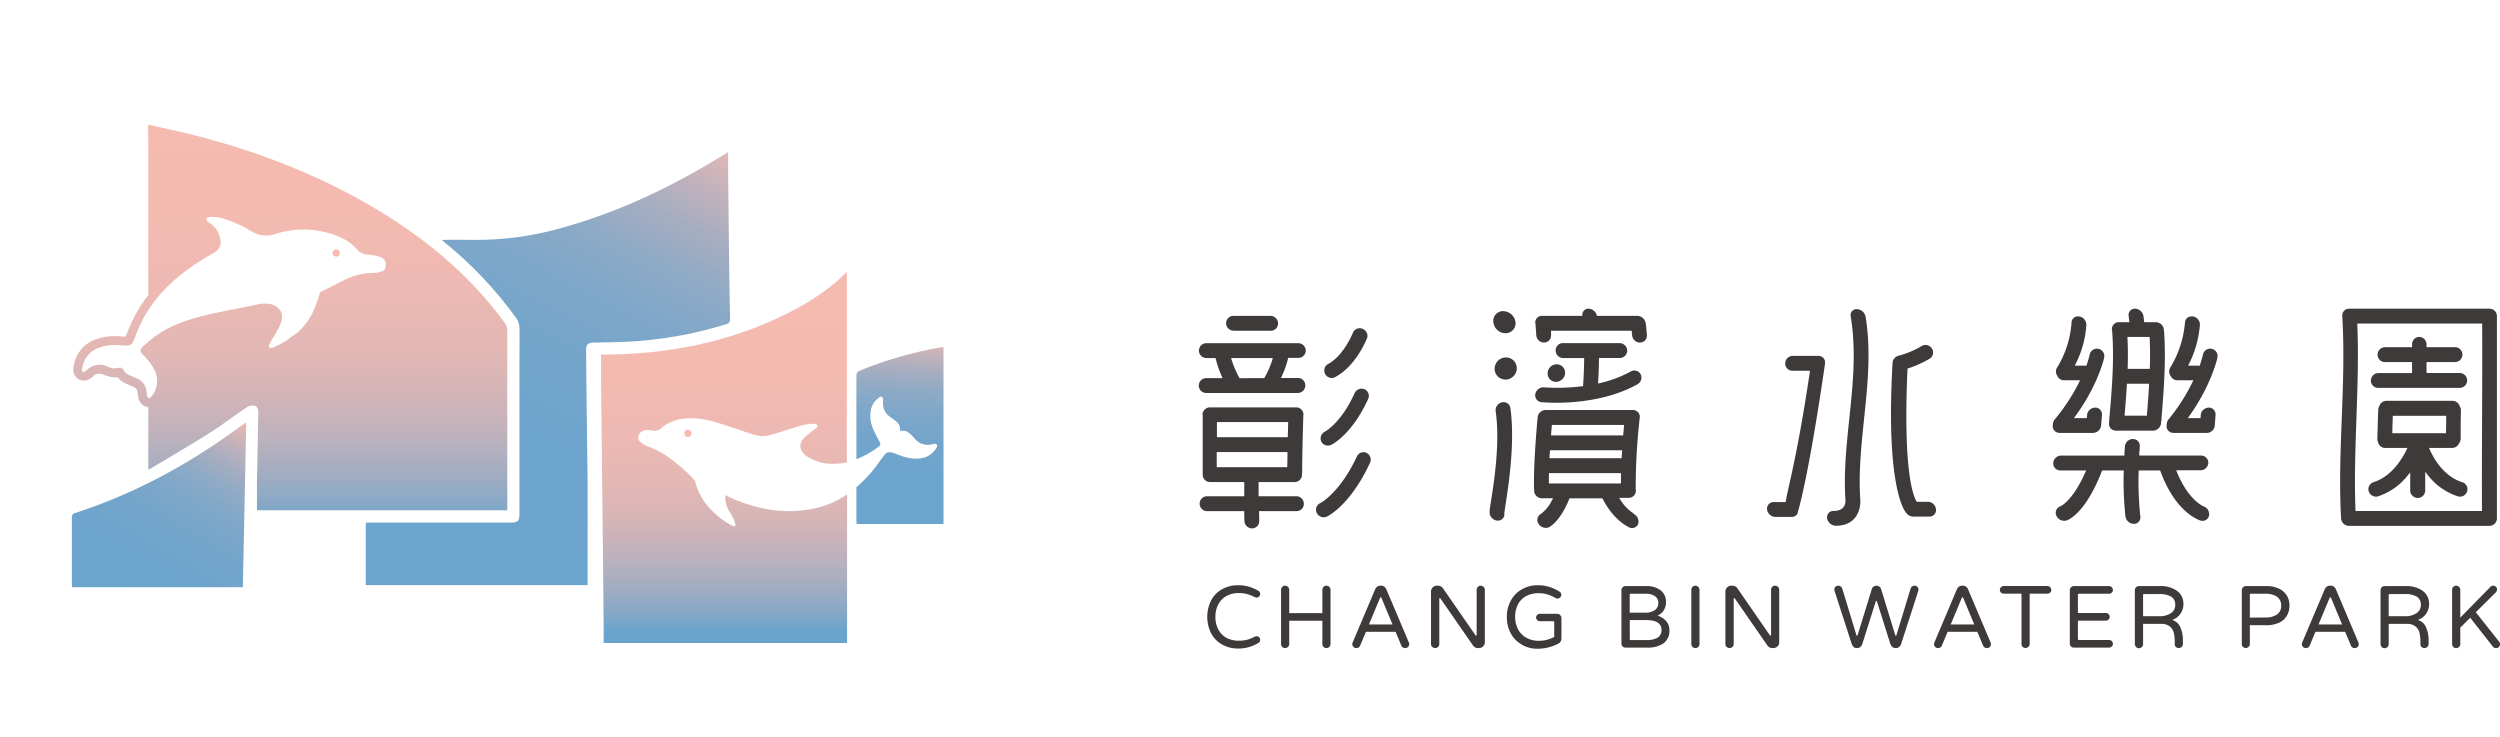 <svg id="圖層_1" data-name="圖層 1" xmlns="http://www.w3.org/2000/svg" xmlns:xlink="http://www.w3.org/1999/xlink" viewBox="0 0 730.3 215.32"><defs><style>.cls-1{fill:none;}.cls-2{fill:#3e3a39;}.cls-3{clip-path:url(#clip-path);}.cls-4{fill:url(#未命名漸層_5);}.cls-5{clip-path:url(#clip-path-2);}.cls-6{fill:url(#未命名漸層_5-2);}.cls-7{clip-path:url(#clip-path-3);}.cls-8{fill:url(#未命名漸層_4);}.cls-9{clip-path:url(#clip-path-4);}.cls-10{fill:url(#未命名漸層_4-2);}.cls-11{fill:#f6bab0;}.cls-12{clip-path:url(#clip-path-5);}.cls-13{fill:url(#未命名漸層_5-3);}</style><clipPath id="clip-path" transform="translate(20.09 36.42)"><path class="cls-1" d="M50.12,88.13C35.3,99.06,19.33,107.8,1.75,113.47c-.79.26-.85.72-.85,1.4,0,6.38,0,12.76,0,19.14,0,.36,0,.72.08,1.11H50.85c.35-16.08.69-32,1-48.19-.74.51-1.26.84-1.76,1.2"/></clipPath><linearGradient id="未命名漸層_5" x1="30.06" y1="35.8" x2="32.58" y2="35.8" gradientTransform="matrix(34.88, 0, 0, -34.88, -1075.9, 1359.66)" gradientUnits="userSpaceOnUse"><stop offset="0" stop-color="#6aa4cd"/><stop offset="0.42" stop-color="#6ca4cd"/><stop offset="0.57" stop-color="#73a5cb"/><stop offset="0.68" stop-color="#7ea7c9"/><stop offset="0.77" stop-color="#8faac5"/><stop offset="0.84" stop-color="#a5adc1"/><stop offset="0.91" stop-color="#c1b2bb"/><stop offset="0.97" stop-color="#e0b7b5"/><stop offset="1" stop-color="#f6bab0"/></linearGradient><clipPath id="clip-path-2" transform="translate(20.09 36.42)"><path class="cls-1" d="M191,9c-14.63,9-29.94,16.38-46.51,21a90.05,90.05,0,0,1-26.76,3.65c-2.82-.07-5.64,0-8.78,0l.82.71a115.85,115.85,0,0,1,21,22.21,5.3,5.3,0,0,1,.88,2.74c.08,3.15,0,6.3,0,9.46h0v36.61h0v8.26c0,2.19-.42,2.6-2.66,2.6H86.76v18.26h64.81V105.28l0,0-.37-30.4V73.36c0-2.5-.07-5-.08-7.5,0-1.63.57-2.18,2.16-2.21,3.16-.06,6.33-.07,9.49-.22a116.94,116.94,0,0,0,29.21-5.12,1.4,1.4,0,0,0,1.2-1.64c-.13-5.29-.2-10.59-.27-15.88q-.17-12.81-.29-25.63c0-2.28,0-4.56,0-7.15L191,9"/></clipPath><linearGradient id="未命名漸層_5-2" x1="11.34" y1="84.48" x2="13.86" y2="84.48" gradientTransform="matrix(74.18, 0, 0, -74.18, -802.74, 6337.86)" xlink:href="#未命名漸層_5"/><clipPath id="clip-path-3" transform="translate(20.09 36.42)"><path class="cls-1" d="M226.62,43.69c-5.67,5.49-12.35,9.44-19.45,12.76C191.3,63.84,174.53,67,157.11,67.15h-1.63c0,2.8,0,5.38,0,8,0,.23.34,29.86.34,29.86s0,.21,0,.32c.11,7.71.18,15.43.26,23.14q.09,9.31.17,18.63c0,1.45,0,2.89,0,4.35h71.14V108a28.05,28.05,0,0,1-8.54,3.87,35.84,35.84,0,0,1-18.67-.44,45.94,45.94,0,0,1-6.23-2.17h0l-.35-.15h0c-.39-.18-1-.48-1.79-.9a7.89,7.89,0,0,0,1.33,5.06,11.37,11.37,0,0,1,1.48,3c.08.31.24.68,0,.94s-.65,0-.93-.11a22.67,22.67,0,0,1-5.75-4.31A18,18,0,0,1,182.9,104a35.44,35.44,0,0,0-4.45-4.32,46.13,46.13,0,0,0-4.78-3.54A31.55,31.55,0,0,0,169,93.9a5.42,5.42,0,0,1-2.21-1.43,1.59,1.59,0,0,1-.38-1.55,2.32,2.32,0,0,1,1.31-1.49h0l.3-.13h0l.11,0h0l.07,0a4.37,4.37,0,0,1,1.93,0l.36.06a3.12,3.12,0,0,0,2.93-1,11.46,11.46,0,0,1,1.17-.84l0,0h0a12.2,12.2,0,0,1,4.88-1.62c4-.51,7.81.4,11.57,1.64,2.92,1,5.84,1.92,8.74,2.92a8.68,8.68,0,0,0,5.67.06c2.61-.83,5.23-1.63,7.85-2.43a14.3,14.3,0,0,1,4.15-.72c.45,0,1,0,1.21.52s-.32.76-.68,1c-.94.72-1.92,1.41-2.8,2.2-2.05,1.82-1.91,4.08.31,5.71a13.17,13.17,0,0,0,7.88,2.26,18,18,0,0,0,3.92-.4V43.05c-.32.28-.54.44-.74.64"/></clipPath><linearGradient id="未命名漸層_4" x1="8.24" y1="198.68" x2="10.76" y2="198.68" gradientTransform="matrix(0, 51.5, 51.5, 0, -10019.98, -369.93)" gradientUnits="userSpaceOnUse"><stop offset="0" stop-color="#f6bab0"/><stop offset="0.42" stop-color="#f4bab0"/><stop offset="0.57" stop-color="#edb9b2"/><stop offset="0.68" stop-color="#e2b7b4"/><stop offset="0.77" stop-color="#d1b4b8"/><stop offset="0.84" stop-color="#bbb1bc"/><stop offset="0.91" stop-color="#9facc2"/><stop offset="0.97" stop-color="#80a7c8"/><stop offset="1" stop-color="#6aa4cd"/></linearGradient><clipPath id="clip-path-4" transform="translate(20.09 36.42)"><path class="cls-1" d="M19.55,61.48l.4-1c.35-.85.73-1.69,1.12-2.52a35.18,35.18,0,0,1,2.12-3.75C27.86,46.91,35,41.53,42.5,37.34a3.26,3.26,0,0,0,1.81-3.62,6.94,6.94,0,0,0-3-4.91c-.45-.34-1.26-.58-1.06-1.24s.87-.64,1.46-.63H42c2.56,0,4.86,1.07,7.19,2a27.49,27.49,0,0,1,3.69,1.92c2.32,1.43,4.51,2,7.1,1.19a26.61,26.61,0,0,1,19.68,1,13.2,13.2,0,0,1,4,2.8h0v0c.13.13.25.26.37.4s.22.26.32.39a4.24,4.24,0,0,0,2.74,1.28h.15a16.39,16.39,0,0,1,3.86.76,1.65,1.65,0,0,1,.36.16,2.25,2.25,0,0,1,1.07,2.64,1.44,1.44,0,0,1-1,1.35,6.62,6.62,0,0,1-2.7.48,19.29,19.29,0,0,0-9.16,2.49c-2.07,1.05-4.13,2.11-6.22,3.12-1,3.11-1.92,6.14-3.9,8.81a20.27,20.27,0,0,1-2.77,3c-1,.84-2.27,1.42-3.13,2.29l0,0A24.82,24.82,0,0,1,59.93,65l-.42.14c-.31.07-.66.22-.92-.1s-.1-.63,0-.93c1.47-3,6.47-8.47,1.7-11.19-1.88-1.07-4.31-.62-6.3-.18C43.72,55.07,31.91,56,23.54,63.14l-.35.32c-.62.54-1.24,1.09-1.85,1.65A1.26,1.26,0,0,0,21.46,67c.6.6,1.18,1.21,1.73,1.85a12.18,12.18,0,0,1,1.6,2.35,7.11,7.11,0,0,1-.19,7.64,4.38,4.38,0,0,1-.73.82c-.26.22-.47.25-.64.16a.72.72,0,0,1-.33-.49,8.06,8.06,0,0,1-.17-1.2,4.54,4.54,0,0,0-2.85-4l-2-.87A3.34,3.34,0,0,1,16,71.62a1.11,1.11,0,0,0-1.4-.6,4.19,4.19,0,0,1-3.16-.3,5.27,5.27,0,0,0-6.13.92c-.33.3-.74.78-1.24.46S3.9,71.29,4,70.87a7.16,7.16,0,0,1,4.61-5.62,13.33,13.33,0,0,1,6.29-.8c.72,0,1.29.09,1.76.09,1.74,0,1.95-.53,2.93-3.06m3.64-49v37.3a38.85,38.85,0,0,0-4.45,7.09c-.42.88-.82,1.77-1.18,2.65-.15.35-.29.69-.42,1s-.4,1-.57,1.4c-.41,0-1,0-1.52-.08s-1.2-.06-1.83-.06a14.24,14.24,0,0,0-5.68,1.06,9.6,9.6,0,0,0-6.13,7.58c-.52,2.3.58,3.38,1.28,3.83a3.11,3.11,0,0,0,1.71.52A3.81,3.81,0,0,0,7,73.6l.07-.07a2.56,2.56,0,0,1,1.79-.8,4,4,0,0,1,1.56.38,7.75,7.75,0,0,0,3.05.7,7.34,7.34,0,0,0,.81,0,6.41,6.41,0,0,0,2.49,1.85l1.44.62.62.27a2,2,0,0,1,1.29,1.87A10.21,10.21,0,0,0,20.39,80a3.22,3.22,0,0,0,2.12,2.36,2.46,2.46,0,0,0,.72.11v18.3c.37-.18.63-.29.87-.44C29.75,96.93,35.47,93.66,41,90.15c3.83-2.42,7.43-5.22,11.21-7.74a3,3,0,0,1,2.29-.26c.42.11.87,1,.86,1.59-.08,6.87-.27,13.74-.39,20.62,0,2.74,0,5.48,0,8.28h73.13v-1.29q0-25.63,0-51.29a3.45,3.45,0,0,0-.67-2.06c-9.21-12.69-20.82-22.77-34-31.11C75.91,15.81,56.89,8.28,36.89,3.13,32.39,2,27.82,1.05,23.19,0Z"/></clipPath><linearGradient id="未命名漸層_4-2" x1="5.49" y1="184.19" x2="8.01" y2="184.19" gradientTransform="matrix(0, 63.85, 63.85, 0, -11676.6, -357.3)" xlink:href="#未命名漸層_4"/><clipPath id="clip-path-5" transform="translate(20.09 36.42)"><path class="cls-1" d="M255,65a112.28,112.28,0,0,0-23.85,6.82,1.48,1.48,0,0,0-1.07,1.64q0,12.14,0,24.28a26,26,0,0,0,6.52-3.69.88.88,0,0,0,.31-1.31c-.58-1-1.1-2.1-1.62-3.17a9.59,9.59,0,0,1-1-6.13,5.51,5.51,0,0,1,2.15-3.52c.31-.23.65-.61,1.09-.41s.29.71.32,1.1a5,5,0,0,1,0,.55,4.7,4.7,0,0,0,2.26,4.32,18.42,18.42,0,0,1,1.51,1.12,3,3,0,0,1,1.2,3,2.43,2.43,0,0,1,2.74.56,9.29,9.29,0,0,1,1.35,1.31,5,5,0,0,0,5.44,1.88c.4-.1.94-.34,1.22.14s-.09.92-.35,1.31a6.25,6.25,0,0,1-4.76,2.72,12.9,12.9,0,0,1-6-1.06c-2.5-.92-3.15-1.16-4.13-.06-.34.48-.75,1-1.21,1.63a1.47,1.47,0,0,0-.1.13,40.25,40.25,0,0,1-6.94,7.78q0,4.66,0,9.33c0,.4,0,.8.06,1.38h25.39V65H255"/></clipPath><linearGradient id="未命名漸層_5-3" x1="-16.68" y1="6.51" x2="-14.16" y2="6.51" gradientTransform="matrix(29.17, 0, 0, -29.17, 686.27, 280.72)" xlink:href="#未命名漸層_5"/></defs><path class="cls-2" d="M337,151.9a8,8,0,0,1-3.25-3.23,10.78,10.78,0,0,1,0-9.79,8,8,0,0,1,3.2-3.2,9.32,9.32,0,0,1,4.63-1.14,11.13,11.13,0,0,1,3.06.39,12.61,12.61,0,0,1,2.8,1.21,1,1,0,0,1,.59,1,1,1,0,0,1-.3.69,1,1,0,0,1-.75.31.94.94,0,0,1-.47-.1,11.13,11.13,0,0,0-2.26-.91,9.08,9.08,0,0,0-2.43-.3,7.18,7.18,0,0,0-3.73.9,6.08,6.08,0,0,0-2.32,2.45,7.72,7.72,0,0,0-.81,3.61,7.51,7.51,0,0,0,.8,3.56,5.67,5.67,0,0,0,2.36,2.51,7.37,7.37,0,0,0,3.7.88,9.1,9.1,0,0,0,2.43-.29,11.74,11.74,0,0,0,2.26-.91.94.94,0,0,1,.47-.1,1,1,0,0,1,.75.29,1,1,0,0,1,.3.71,1.06,1.06,0,0,1-.59,1,12.11,12.11,0,0,1-2.8,1.2,11.13,11.13,0,0,1-3.06.39A9.29,9.29,0,0,1,337,151.9" transform="translate(20.09 36.42)"/><path class="cls-2" d="M354.48,152.55a1.14,1.14,0,0,1-.35-.83V135.88a1.19,1.19,0,0,1,.35-.85,1.11,1.11,0,0,1,.83-.36,1.23,1.23,0,0,1,1.21,1.21v6.8h9.68v-6.8a1.18,1.18,0,0,1,.34-.85,1.14,1.14,0,0,1,.84-.36,1.17,1.17,0,0,1,.85.36,1.15,1.15,0,0,1,.35.85v15.84a1.1,1.1,0,0,1-.35.83,1.2,1.2,0,0,1-.85.35,1.16,1.16,0,0,1-.84-.35,1.13,1.13,0,0,1-.34-.83v-6.81h-9.68v6.81a1.11,1.11,0,0,1-.36.83,1.19,1.19,0,0,1-.85.35,1.14,1.14,0,0,1-.83-.35" transform="translate(20.09 36.42)"/><path class="cls-2" d="M375.27,152.55a1.16,1.16,0,0,1-.33-.83,1.45,1.45,0,0,1,.13-.51l6.54-15.46a2,2,0,0,1,.62-.8,1.53,1.53,0,0,1,.9-.28h.25a1.51,1.51,0,0,1,.9.28,2,2,0,0,1,.62.8l6.55,15.46a1.63,1.63,0,0,1,.12.51,1.16,1.16,0,0,1-.33.83,1.12,1.12,0,0,1-.85.35,1.2,1.2,0,0,1-.68-.19,1.15,1.15,0,0,1-.45-.56l-1.67-4h-8.67l-1.67,4a1.15,1.15,0,0,1-.45.56,1.2,1.2,0,0,1-.68.19,1.15,1.15,0,0,1-.85-.35M386.69,146l-3.23-7.77c0-.12-.12-.18-.2-.18s-.16.06-.21.18L379.81,146Z" transform="translate(20.09 36.42)"/><path class="cls-2" d="M398.27,152.55a1.13,1.13,0,0,1-.34-.83V136.39a1.72,1.72,0,0,1,1.69-1.72H400a1.82,1.82,0,0,1,1.44.77l9.47,13.69q.13.15.21.15a.14.14,0,0,0,.1-.08.35.35,0,0,0,.05-.18V135.88a1.19,1.19,0,0,1,.35-.85,1.11,1.11,0,0,1,.83-.36,1.23,1.23,0,0,1,1.21,1.21v15.33a1.6,1.6,0,0,1-.51,1.19,1.71,1.71,0,0,1-1.21.5h-.31a1.66,1.66,0,0,1-.78-.19,1.75,1.75,0,0,1-.6-.5l-9.53-13.76c-.07-.11-.14-.16-.2-.16s-.07,0-.11.08a.35.35,0,0,0-.05.18v13.17a1.11,1.11,0,0,1-.36.83,1.19,1.19,0,0,1-.85.35,1.14,1.14,0,0,1-.83-.35" transform="translate(20.09 36.42)"/><path class="cls-2" d="M424.43,151.85a8.11,8.11,0,0,1-3.21-3.28,9.88,9.88,0,0,1-1.13-4.76,9.64,9.64,0,0,1,1.18-4.82,8.38,8.38,0,0,1,3.24-3.28,9,9,0,0,1,4.54-1.17,11.45,11.45,0,0,1,3.4.47,13.11,13.11,0,0,1,3,1.38.89.89,0,0,1,.39.38,1.16,1.16,0,0,1,.15.57,1.08,1.08,0,0,1-1.1,1.08,1.32,1.32,0,0,1-.54-.13,11.26,11.26,0,0,0-2.44-1.08,9.08,9.08,0,0,0-2.6-.35,7.68,7.68,0,0,0-3.51.82,5.71,5.71,0,0,0-2.45,2.44,8.18,8.18,0,0,0,0,7.26,6,6,0,0,0,2.44,2.5,7.44,7.44,0,0,0,3.67.89,9.33,9.33,0,0,0,4.47-1.13v-4.29c0-.2-.1-.3-.31-.3h-3.9a1.11,1.11,0,0,1-1.08-1.08,1.05,1.05,0,0,1,.32-.76,1.07,1.07,0,0,1,.76-.32h5.06a1.18,1.18,0,0,1,.88.37,1.21,1.21,0,0,1,.38.89V150a1.87,1.87,0,0,1-.26,1,1.65,1.65,0,0,1-.75.65,13.19,13.19,0,0,1-5.87,1.44,9.21,9.21,0,0,1-4.7-1.18" transform="translate(20.09 36.42)"/><path class="cls-2" d="M453.91,152.43a1.15,1.15,0,0,1-.35-.84V136a1.19,1.19,0,0,1,.35-.85,1.11,1.11,0,0,1,.83-.36h6.06a6.57,6.57,0,0,1,4.24,1.25,4.18,4.18,0,0,1,1.54,3.42,4.36,4.36,0,0,1-.67,2.43,4.2,4.2,0,0,1-1.8,1.53,5.44,5.44,0,0,1,2.53,1.6,4,4,0,0,1,.94,2.68,4.47,4.47,0,0,1-1.68,3.78,8.11,8.11,0,0,1-4.94,1.28h-6.22a1.13,1.13,0,0,1-.83-.34m6.28-9.87a5.21,5.21,0,0,0,3.15-.74,2.55,2.55,0,0,0,1-2.16,2.25,2.25,0,0,0-1-1.92,4.56,4.56,0,0,0-2.69-.71h-4.36a.28.28,0,0,0-.31.31v5.22Zm-3.93,8h4.47a6.38,6.38,0,0,0,3.47-.73,2.5,2.5,0,0,0,1.07-2.2q0-2.9-4.52-2.9H456v5.52a.27.27,0,0,0,.31.31" transform="translate(20.09 36.42)"/><path class="cls-2" d="M474.33,152.55a1.14,1.14,0,0,1-.35-.83V135.88a1.19,1.19,0,0,1,.35-.85,1.11,1.11,0,0,1,.83-.36,1.23,1.23,0,0,1,1.21,1.21v15.84a1.11,1.11,0,0,1-.36.83,1.19,1.19,0,0,1-.85.35,1.14,1.14,0,0,1-.83-.35" transform="translate(20.09 36.42)"/><path class="cls-2" d="M484.27,152.55a1.13,1.13,0,0,1-.34-.83V136.39a1.72,1.72,0,0,1,1.69-1.72H486a1.82,1.82,0,0,1,1.44.77l9.47,13.69q.13.15.21.15a.14.14,0,0,0,.1-.08.35.35,0,0,0,.05-.18V135.88a1.19,1.19,0,0,1,.35-.85,1.11,1.11,0,0,1,.83-.36,1.23,1.23,0,0,1,1.21,1.21v15.33a1.6,1.6,0,0,1-.51,1.19,1.69,1.69,0,0,1-1.21.5h-.31a1.66,1.66,0,0,1-.78-.19,1.75,1.75,0,0,1-.6-.5l-9.53-13.76c-.07-.11-.14-.16-.2-.16s-.07,0-.11.08a.35.35,0,0,0-.05.18v13.17a1.11,1.11,0,0,1-.36.83,1.19,1.19,0,0,1-.85.35,1.14,1.14,0,0,1-.83-.35" transform="translate(20.09 36.42)"/><path class="cls-2" d="M521.44,152.59a1.88,1.88,0,0,1-.6-.87l-5-15.46a1.69,1.69,0,0,1-.08-.48,1.07,1.07,0,0,1,.33-.79,1.2,1.2,0,0,1,1.56-.06,1.39,1.39,0,0,1,.45.69l4.1,13.48c.06.14.11.2.18.2s.13-.06.18-.2l4.14-13.43a1.26,1.26,0,0,1,.51-.73,1.46,1.46,0,0,1,.85-.27,1.4,1.4,0,0,1,.84.27,1.33,1.33,0,0,1,.52.73l4.13,13.43c.05.14.11.2.18.2s.13-.06.18-.2L538,135.62a1.27,1.27,0,0,1,.45-.69,1.12,1.12,0,0,1,.73-.26,1.16,1.16,0,0,1,.82.32,1.07,1.07,0,0,1,.33.79,2,2,0,0,1-.07.48l-5,15.46a1.83,1.83,0,0,1-.61.87,1.44,1.44,0,0,1-.94.31,1.53,1.53,0,0,1-1-.33,1.78,1.78,0,0,1-.58-.85l-3.92-12.43c-.06-.13-.12-.2-.18-.2s-.13.07-.18.2l-3.93,12.43a1.71,1.71,0,0,1-.58.85,1.51,1.51,0,0,1-1,.33,1.48,1.48,0,0,1-.94-.31" transform="translate(20.09 36.42)"/><path class="cls-2" d="M545.21,152.55a1.13,1.13,0,0,1-.34-.83,1.71,1.71,0,0,1,.13-.51l6.55-15.46a1.94,1.94,0,0,1,.62-.8,1.5,1.5,0,0,1,.89-.28h.26a1.55,1.55,0,0,1,.9.28,1.92,1.92,0,0,1,.61.8l6.55,15.46a1.45,1.45,0,0,1,.13.51,1.16,1.16,0,0,1-1.18,1.18,1.18,1.18,0,0,1-.68-.19,1.15,1.15,0,0,1-.45-.56l-1.67-4h-8.68l-1.67,4a1.15,1.15,0,0,1-.45.56,1.17,1.17,0,0,1-.67.19,1.12,1.12,0,0,1-.85-.35M556.63,146l-3.23-7.77q-.07-.18-.21-.18c-.08,0-.15.06-.2.18L549.75,146Z" transform="translate(20.09 36.42)"/><path class="cls-2" d="M570.77,152.55a1.17,1.17,0,0,1-.34-.83V137h-5.21a1.11,1.11,0,0,1-1.11-1.1,1.07,1.07,0,0,1,.33-.79,1,1,0,0,1,.78-.34H578a1.14,1.14,0,0,1,1.13,1.13,1,1,0,0,1-.33.78,1.09,1.09,0,0,1-.8.32h-5.18v14.69a1.15,1.15,0,0,1-.36.83,1.2,1.2,0,0,1-.85.35,1.18,1.18,0,0,1-.84-.35" transform="translate(20.09 36.42)"/><path class="cls-2" d="M584.88,152.42a1.13,1.13,0,0,1-.34-.83V136a1.18,1.18,0,0,1,.34-.85,1.11,1.11,0,0,1,.83-.36H596a1.13,1.13,0,0,1,1.13,1.13,1,1,0,0,1-.33.78,1.14,1.14,0,0,1-.8.32h-8.78a.28.28,0,0,0-.31.31v5.32h8.16a1.13,1.13,0,0,1,1.13,1.13,1.07,1.07,0,0,1-.33.78,1.13,1.13,0,0,1-.8.32h-8.16v5.34a.28.28,0,0,0,.31.31H596a1.11,1.11,0,0,1,.8.33,1.09,1.09,0,0,1,.33.8,1.05,1.05,0,0,1-.33.78,1.14,1.14,0,0,1-.8.32h-10.3a1.14,1.14,0,0,1-.83-.35" transform="translate(20.09 36.42)"/><path class="cls-2" d="M603.89,152.55a1.14,1.14,0,0,1-.35-.83V136a1.19,1.19,0,0,1,.35-.85,1.1,1.1,0,0,1,.83-.36h6a8.24,8.24,0,0,1,5.2,1.43,4.59,4.59,0,0,1,1.81,3.81,4.82,4.82,0,0,1-3.31,4.65,3.67,3.67,0,0,1,2.41,2.14,8.88,8.88,0,0,1,.75,3.71v1.18a1.2,1.2,0,0,1-1.18,1.18,1.25,1.25,0,0,1-.88-.32,1.15,1.15,0,0,1-.33-.86V151a12,12,0,0,0-.23-2.39,3.51,3.51,0,0,0-1.17-2,3.81,3.81,0,0,0-2.55-.78h-5.29v5.93a1.11,1.11,0,0,1-.36.83,1.19,1.19,0,0,1-.85.35,1.13,1.13,0,0,1-.83-.35m6.66-9a5.94,5.94,0,0,0,3.5-.89,2.79,2.79,0,0,0,1.27-2.42,2.71,2.71,0,0,0-1.14-2.38,6.89,6.89,0,0,0-3.76-.78h-4.18a.27.27,0,0,0-.31.31v6.16Z" transform="translate(20.09 36.42)"/><path class="cls-2" d="M635.13,152.55a1.14,1.14,0,0,1-.35-.83V136a1.19,1.19,0,0,1,.35-.85,1.11,1.11,0,0,1,.83-.36h5.85a8.49,8.49,0,0,1,4,.82,5.39,5.39,0,0,1,2.17,2,5.57,5.57,0,0,1,.73,2.89,5.9,5.9,0,0,1-.66,2.77,5,5,0,0,1-2.27,2.16,8.77,8.77,0,0,1-4,.79h-4.64v5.47a1.11,1.11,0,0,1-.36.83,1.19,1.19,0,0,1-.85.35,1.14,1.14,0,0,1-.83-.35m6.46-8.56a5.84,5.84,0,0,0,3.53-.89,3,3,0,0,0,1.19-2.57,3,3,0,0,0-1.19-2.59,5.91,5.91,0,0,0-3.53-.88h-4.11a.27.27,0,0,0-.31.31V144Z" transform="translate(20.09 36.42)"/><path class="cls-2" d="M652.66,152.55a1.13,1.13,0,0,1-.34-.83,1.71,1.71,0,0,1,.13-.51L659,135.75a1.94,1.94,0,0,1,.62-.8,1.5,1.5,0,0,1,.89-.28h.26a1.55,1.55,0,0,1,.9.28,1.92,1.92,0,0,1,.61.8l6.55,15.46a1.45,1.45,0,0,1,.13.51,1.16,1.16,0,0,1-1.18,1.18,1.18,1.18,0,0,1-.68-.19,1.15,1.15,0,0,1-.45-.56l-1.67-4H656.3l-1.67,4a1.15,1.15,0,0,1-.45.56,1.17,1.17,0,0,1-.67.19,1.12,1.12,0,0,1-.85-.35M664.08,146l-3.23-7.77q-.08-.18-.21-.18c-.08,0-.15.06-.2.18L657.2,146Z" transform="translate(20.09 36.42)"/><path class="cls-2" d="M675.66,152.55a1.1,1.1,0,0,1-.35-.83V136a1.15,1.15,0,0,1,.35-.85,1.1,1.1,0,0,1,.83-.36h6a8.26,8.26,0,0,1,5.2,1.43,4.59,4.59,0,0,1,1.81,3.81,4.82,4.82,0,0,1-3.31,4.65,3.67,3.67,0,0,1,2.41,2.14,8.88,8.88,0,0,1,.75,3.71v1.18a1.2,1.2,0,0,1-1.18,1.18,1.24,1.24,0,0,1-.88-.32,1.15,1.15,0,0,1-.33-.86V151a12,12,0,0,0-.23-2.39,3.51,3.51,0,0,0-1.17-2,3.81,3.81,0,0,0-2.55-.78H677.7v5.93a1.11,1.11,0,0,1-.36.83,1.19,1.19,0,0,1-.85.35,1.13,1.13,0,0,1-.83-.35m6.66-9a5.94,5.94,0,0,0,3.5-.89,2.79,2.79,0,0,0,1.27-2.42,2.71,2.71,0,0,0-1.14-2.38,6.89,6.89,0,0,0-3.76-.78H678a.27.27,0,0,0-.31.31v6.16Z" transform="translate(20.09 36.42)"/><path class="cls-2" d="M696.56,152.55a1.17,1.17,0,0,1-.34-.83V135.88a1.22,1.22,0,0,1,.34-.85,1.15,1.15,0,0,1,.84-.36,1.17,1.17,0,0,1,.85.36,1.2,1.2,0,0,1,.36.85V144l8.73-8.91a1.1,1.1,0,0,1,.89-.41,1.13,1.13,0,0,1,.79.3,1,1,0,0,1,.32.76,1.24,1.24,0,0,1-.29.82l-5.92,5.87,6.8,8.55a1.29,1.29,0,0,1,.28.82,1.08,1.08,0,0,1-.34.79,1.21,1.21,0,0,1-.82.32,1.16,1.16,0,0,1-.94-.46l-6.6-8.42-2.9,2.9v4.8a1.15,1.15,0,0,1-.36.83,1.2,1.2,0,0,1-.85.35,1.18,1.18,0,0,1-.84-.35" transform="translate(20.09 36.42)"/><path class="cls-2" d="M625.12,82.66a2.37,2.37,0,0,0-2.33,2.16l-.06.91H619l.43-.6c6.44-9,8.26-17,8.23-17.08A2.18,2.18,0,0,0,626,65.47a2.14,2.14,0,0,0-2.55,1.66s-.24,1.1-.87,3c0,.09-.07.18-.1.27h-3.36c.09-.19.18-.37.26-.56a30.88,30.88,0,0,0,3.17-11.36A2.43,2.43,0,0,0,620.39,56l-.29,0a2,2,0,0,0-1.25.44,2,2,0,0,0-.68,1.46A30,30,0,0,1,613.87,71a2.17,2.17,0,0,0,.16,2.44,2.06,2.06,0,0,0,1.86,1.22h4.75l-.27.55a56,56,0,0,1-7,10.91,2.28,2.28,0,0,0-.52,1.55.17.17,0,0,1,0,.07s0,.1-.05.15a2,2,0,0,0,2,2.15h9.78a2.36,2.36,0,0,0,2.32-2.17s.22-3.08.22-3.08a2,2,0,0,0-2-2.16" transform="translate(20.09 36.42)"/><path class="cls-2" d="M591.94,82.66a2.42,2.42,0,0,0-2.36,2.16c0,.31-.05.61-.08.91h-3.77l.44-.6c6.59-9,8.44-17,8.4-17.08a2.15,2.15,0,1,0-4.21-.92,28.94,28.94,0,0,1-.88,3l-.1.27H586c.1-.19.18-.37.27-.56a29.37,29.37,0,0,0,3.11-11.36A2.5,2.5,0,0,0,587.22,56l-.29,0a1.85,1.85,0,0,0-1.89,1.9A28.77,28.77,0,0,1,580.79,71a2.17,2.17,0,0,0,.15,2.44,2,2,0,0,0,1.85,1.22h4.76c-.09.18-.18.37-.28.55a56.07,56.07,0,0,1-7.14,10.91,2.34,2.34,0,0,0-.54,1.55v.07a.88.88,0,0,1-.05.15,2,2,0,0,0,2,2.15h9.78a2.41,2.41,0,0,0,2.36-2.17s.26-3.08.26-3.08a2,2,0,0,0-2-2.16" transform="translate(20.09 36.42)"/><path class="cls-2" d="M622.92,96.66H604.83c0-.89.1-1.78.16-2.67a2,2,0,0,0-2-2.17A2.37,2.37,0,0,0,600.64,94c-.06.89-.12,1.78-.16,2.67H582a2.32,2.32,0,0,0-2.3,2.17,2.07,2.07,0,0,0,2.1,2.17h7.52c-.08.18-.16.37-.25.55-3.55,8-6.87,9.77-7.33,9.94a2,2,0,0,0-1.13,2.71,2.51,2.51,0,0,0,2.91,1.43c.79-.21,5.69-2.33,10.36-14.38,0-.08.07-.17.11-.25h6.31a94.4,94.4,0,0,0,.5,13.44,2.52,2.52,0,0,0,2.45,2.16,1.88,1.88,0,0,0,1.9-2.16,95.88,95.88,0,0,1-.49-13.44h6.28l.09.25c4.39,12,11.13,14.17,11.65,14.38a2.32,2.32,0,0,0,.65.09,1.9,1.9,0,0,0,1.87-1.48,2.4,2.4,0,0,0-1.55-2.74c.05,0-4.34-1.56-7.81-10-.08-.18-.15-.37-.22-.55h7.15A2.28,2.28,0,0,0,625,98.83a2.08,2.08,0,0,0-2.09-2.17" transform="translate(20.09 36.42)"/><path class="cls-2" d="M596.05,86.72a.54.54,0,0,1,0,.2.75.75,0,0,1-.06.26,2,2,0,0,0,2,2.2h10.87a2.4,2.4,0,0,0,2.34-2.17.81.81,0,0,1,0-.2.57.57,0,0,1,.06-.26c.7-8.8,1.44-17.59.82-26.39,0-.09,0-.14-.06-.2a1.18,1.18,0,0,1,0-.26,2.39,2.39,0,0,0-2.35-2.2h-3.4c-.06-.59-.13-1.19-.21-1.78a2.61,2.61,0,0,0-2.49-2.17,1.83,1.83,0,0,0-1.84,2.17c.08.59.15,1.19.22,1.78h-3.11a2,2,0,0,0-2,2.17l.07.2a.8.8,0,0,1,0,.26c.67,8.79-.13,17.59-.89,26.39M601.37,62h6.48c.17,3.11.17,6.22.06,9.33h-6.47c.1-3.11.1-6.22-.07-9.33m-.14,13.67h6.49c-.18,3.11-.42,6.22-.67,9.33h-6.51c.25-3.11.51-6.22.69-9.33" transform="translate(20.09 36.42)"/><path class="cls-2" d="M513,69.25l0-.18a1.2,1.2,0,0,0,0-.23c0-.07-.09-.14-.14-.23s-.11-.17-.17-.26a.69.69,0,0,0-.13-.21,2.07,2.07,0,0,0-.2-.15l-.25-.18-.22-.14a1,1,0,0,0-.28-.07l-.16,0-.18-.06-.14,0H511l-.08,0H503.6a2.2,2.2,0,0,0-2.19,2.17,2.09,2.09,0,0,0,2.09,2.17h5.09c0,.13,0,.27,0,.41-3.71,25-6.61,34.66-7,37.68,0,.09-.05.18-.07.27H498.1a1.93,1.93,0,0,0-2,2.17,2.5,2.5,0,0,0,2.44,2.17h4.78a1.85,1.85,0,0,0,1.72-1.08c.1-.78,2.88-8.59,8-43.7a1.23,1.23,0,0,1,0-.19s0,0,0-.1a1.29,1.29,0,0,1,0-.19" transform="translate(20.09 36.42)"/><path class="cls-2" d="M543.13,110.17h-3.34l-.11-.27C538,106.84,536,97,537.12,71.55c0-.1,0-.2,0-.3l.29-.09a32.46,32.46,0,0,0,6.1-2.74,2.13,2.13,0,0,0,.78-3,2.28,2.28,0,0,0-1.35-1,2.15,2.15,0,0,0-1.63.22,25.75,25.75,0,0,1-6.87,2.87,2.17,2.17,0,0,0-.36.12l-.06.07h-.07a1.9,1.9,0,0,0-.49.35,1.76,1.76,0,0,0,0,.23h-.22a3.33,3.33,0,0,0-.33.58,2.45,2.45,0,0,0-.15.85c-2,35.16,3.24,42.93,4,43.7a2.56,2.56,0,0,0,2,1.08h4.78a1.88,1.88,0,0,0,1.9-2.17,2.43,2.43,0,0,0-2.37-2.17" transform="translate(20.09 36.42)"/><path class="cls-2" d="M522.31,53.88a1.77,1.77,0,0,0-1.77,2.17c3,17.9-2.76,35.79-1.53,53.68,0,1-.26,3.1-3.48,3.1a1.85,1.85,0,0,0-1.88,2.17,2.66,2.66,0,0,0,2.54,2.17c5.77,0,7.25-4.39,7.16-7.34C522.1,91.9,527.84,74,524.88,56.05a2.71,2.71,0,0,0-2.57-2.17" transform="translate(20.09 36.42)"/><path class="cls-2" d="M369.84,73.76c.49-.23,5.58-2.59,9.36-11.24a2.08,2.08,0,0,0,0-1.66A2.31,2.31,0,0,0,378,59.65a2.24,2.24,0,0,0-.9-.19,2.1,2.1,0,0,0-1.95,1.28c-3,7-6.94,9-7.09,9.07a2.16,2.16,0,1,0,1.77,4" transform="translate(20.09 36.42)"/><path class="cls-2" d="M368.73,93.56c.62-.31,6.21-3.26,10.85-13.44a2.1,2.1,0,0,0-1.91-3,2.25,2.25,0,0,0-2.06,1.34c-3.76,8.32-8.17,10.93-8.66,11.2a2.23,2.23,0,0,0-1.08,2.89,2.19,2.19,0,0,0,2.86,1" transform="translate(20.09 36.42)"/><path class="cls-2" d="M379.13,95.87a2.14,2.14,0,0,0-.89-.2,2.18,2.18,0,0,0-.76.14A2.25,2.25,0,0,0,376.25,97c-4.91,10.45-10.41,13.44-10.69,13.56a2.12,2.12,0,0,0-1,2.86,2.27,2.27,0,0,0,2.9,1.09c.36-.13,6.94-3.38,12.65-15.73a2.17,2.17,0,0,0,.1-1.66,2,2,0,0,0-1.09-1.2" transform="translate(20.09 36.42)"/><path class="cls-2" d="M361.35,66a2.19,2.19,0,0,0-2.2-2.17H332.31a2.17,2.17,0,1,0,0,4.34H335c0,.1,0,.2.08.31a28.91,28.91,0,0,0,1.72,5c.08.19.16.37.25.56h-4.78a2.17,2.17,0,1,0,0,4.34H359a2.22,2.22,0,0,0,2.22-2.17A2.13,2.13,0,0,0,359.11,74h-5l.26-.56a27.79,27.79,0,0,0,1.77-5c0-.11.05-.21.07-.31h2.92A2.16,2.16,0,0,0,361.35,66m-9.76,2.68a27.23,27.23,0,0,1-2.26,5.17l-.11.2H342a2.12,2.12,0,0,0-.11-.21,27.41,27.41,0,0,1-2.2-5.16l-.15-.51h12.18l-.15.51" transform="translate(20.09 36.42)"/><path class="cls-2" d="M358.57,108.54h-11c0-1.38,0-2.76,0-4.14h10.53a2.16,2.16,0,0,0,2.15-2.17.22.22,0,0,0,0-.1c0-.07,0-.13,0-.19s0,0,0-.06a.13.13,0,0,0,0-.06,1.8,1.8,0,0,1,.05-.19s0-.08,0-.1c0-5.43.19-10.86.33-16.29a1.51,1.51,0,0,1,0-.22.07.07,0,0,0,0,0,.13.13,0,0,0,0-.06,1.09,1.09,0,0,1,.05-.17,2.11,2.11,0,0,0-2.11-2.21h-25.2a2.18,2.18,0,0,0-2.18,2.17.8.8,0,0,1,.05.23.69.69,0,0,1,0,.26q0,8.18,0,16.34a.44.44,0,0,0,0,.1,1.42,1.42,0,0,1,0,.2.07.07,0,0,1,0,0,.09.09,0,0,1,0,.05c0,.07,0,.13,0,.2a.58.58,0,0,0,0,.1,2.16,2.16,0,0,0,2.14,2.17h10c0,1.38,0,2.76,0,4.14h-11a2.18,2.18,0,0,0,0,4.35h11c0,1,0,1.91.05,2.87a2.23,2.23,0,0,0,2.21,2.17,2.1,2.1,0,0,0,2.11-2.17c0-1,0-1.92-.06-2.87h11a2.11,2.11,0,0,0,2.1-2.17,2.21,2.21,0,0,0-2.19-2.18M335.43,86.87H356.2c0,1.47-.07,2.95-.1,4.42H335.4l0-4.42m-.06,13.19c0-1.47,0-3,0-4.43H356c0,1.48,0,3-.06,4.43H335.37" transform="translate(20.09 36.42)"/><path class="cls-2" d="M340.28,60.19h10.85A2.11,2.11,0,0,0,353.26,58,2.24,2.24,0,0,0,351,55.85H340.23A2.14,2.14,0,0,0,338.08,58a2.19,2.19,0,0,0,2.2,2.17" transform="translate(20.09 36.42)"/><path class="cls-2" d="M674.59,76.88h24a2.17,2.17,0,0,0,0-4.33h-9.84c0-1.07,0-2.14,0-3.21h8.32a2.17,2.17,0,0,0,0-4.34h-8.32v-.85A2.19,2.19,0,0,0,686.66,62a2.13,2.13,0,0,0-2.13,2.16c0,.29,0,.57,0,.85h-7.92a2.17,2.17,0,0,0,0,4.34h7.91l0,3.21h-9.83a2.2,2.2,0,0,0-2.19,2.17,2.1,2.1,0,0,0,2.1,2.16" transform="translate(20.09 36.42)"/><path class="cls-2" d="M699.19,104.44C694,102.83,691,97.85,689.73,95l-.26-.57h6.8a2.2,2.2,0,0,0,2-1.39,2.22,2.22,0,0,0,.45-1.25c0-2.81,0-5.62.08-8.43a2.12,2.12,0,0,0-.38-1.16,2.19,2.19,0,0,0-2-1.53H677a2.21,2.21,0,0,0-2.1,1.7,2.27,2.27,0,0,0-.27,1q-.14,4.22-.25,8.43a1.84,1.84,0,0,0,.21.92,2.1,2.1,0,0,0,2,1.72h6.59c-.1.19-.19.38-.28.57-1.4,2.82-4.47,7.8-9.61,9.41a2.2,2.2,0,0,0-1.29,1.08,2.12,2.12,0,0,0-.13,1.64,2.22,2.22,0,0,0,2.11,1.52,2,2,0,0,0,.66-.1,18.5,18.5,0,0,0,8.63-6.11c.23-.29.47-.58.71-.86q0,2.64,0,5.28a2.2,2.2,0,0,0,2.21,2.17,2.16,2.16,0,0,0,2.17-2.17c0-1.81,0-3.64,0-5.45l.71.88a18.25,18.25,0,0,0,8.78,6.26,2.07,2.07,0,0,0,.66.1,2.17,2.17,0,0,0,2.09-1.52,2.08,2.08,0,0,0-.14-1.64,2.21,2.21,0,0,0-1.3-1.08M678.76,90.12c0-1.69.09-3.39.13-5.08h15.6c0,1.69,0,3.39-.07,5.08Z" transform="translate(20.09 36.42)"/><path class="cls-2" d="M707.12,53.75H666.91l-.13,0-.19,0h-.13l-.19,0-.14,0a2,2,0,0,0-2,2.17c1.21,19.71-1.45,39.41-.34,59.11a2.35,2.35,0,0,0,2.31,2.17l.13,0,.2,0h.11l.21,0,.13,0h40.25a2.18,2.18,0,0,0,2.18-2.17V55.92a2.17,2.17,0,0,0-2.17-2.17m-2.21,59.11H668c-.72-18.26,1.3-36.51.52-54.77H705c.09,18.26-.14,36.51-.06,54.77" transform="translate(20.09 36.42)"/><path class="cls-2" d="M457.18,113.61h0a12.5,12.5,0,0,1-3.9-4l-.41-.6h2.84a2.1,2.1,0,0,0,2.08-2.18.6.6,0,0,1-.06-.23,1.35,1.35,0,0,1,0-.27A183.49,183.49,0,0,1,458.87,86a1.23,1.23,0,0,1,0-.21v0a.13.13,0,0,0,0-.06.76.76,0,0,1,.06-.16,2,2,0,0,0-2-2.22H431.42a2.38,2.38,0,0,0-2.34,2.17c0,.1,0,.16,0,.23a1.24,1.24,0,0,1-.06.27c-.55,6.8-1.1,13.6-1,20.4a.55.55,0,0,1,.05.22.67.67,0,0,1,0,.28,2.25,2.25,0,0,0,2.23,2.21h3.3l-.34.6a10.85,10.85,0,0,1-3.26,4,2,2,0,0,0-.63,2.89,2.49,2.49,0,0,0,3,1c.42-.19,3.45-2,5.92-8.23l.09-.23H448l.12.22c3.2,6.19,7.27,8,7.65,8.24a1.93,1.93,0,0,0,2.69-1,2.49,2.49,0,0,0-1.32-2.91m-23.94-26h21.14l-.27,3.06H433c.08-1,.15-2,.24-3.06m-.55,7.4h21.09c-.06.77-.11,1.54-.15,2.32H432.56c0-.78.08-1.55.13-2.32m-.32,9.69c0-1,0-2,0-3h21.06c0,1,0,2,0,3Z" transform="translate(20.09 36.42)"/><path class="cls-2" d="M434.46,81.24c5.24,0,15.36-.7,23.76-5.39a2.33,2.33,0,0,0,1.09-1.32,2.12,2.12,0,0,0-.14-1.64,2,2,0,0,0-1.29-1,2.13,2.13,0,0,0-1.65.23,34.42,34.42,0,0,1-9,3.38l-.5.12c.16-2.49.26-5,.28-7.46h6A2.17,2.17,0,0,0,455.25,66,2.24,2.24,0,0,0,453,63.81H436.48A2.12,2.12,0,0,0,434.35,66a2.19,2.19,0,0,0,2.18,2.17h6.14c0,2.74-.14,5.49-.32,8.24l-.35,0a57.38,57.38,0,0,1-11.09.32h-.22a2.24,2.24,0,0,0-1.38.49,2.36,2.36,0,0,0-.9,1.47,2,2,0,0,0,1.78,2.37s1.63.17,4.27.17" transform="translate(20.09 36.42)"/><path class="cls-2" d="M418.59,81.12a2.47,2.47,0,0,0-1.4,1,2.3,2.3,0,0,0-.36,1.64c1.78,12.23-2.12,29-1.75,29.21a2.16,2.16,0,0,0,.41,1.63,2.46,2.46,0,0,0,1.44,1,1.94,1.94,0,0,0,2.45-1.59c-.37-.73,3.62-18,1.74-31.31a2,2,0,0,0-2.53-1.57" transform="translate(20.09 36.42)"/><path class="cls-2" d="M460.65,58.13s0-.09,0-.11a2.52,2.52,0,0,0-2.45-2.17H446.42l-.11-.32a2.59,2.59,0,0,0-2.37-1.78,1.77,1.77,0,0,0-1.8,1.78c0,.11,0,.21,0,.32h-11.8A1.9,1.9,0,0,0,428.41,58a.81.81,0,0,1,0,.11,1.07,1.07,0,0,1,.07.19s0,0,0,.06v.06a.58.58,0,0,1,0,.19.54.54,0,0,0,0,.11c.08.91.15,1.83.2,2.74A2.31,2.31,0,0,0,431,63.65,2.05,2.05,0,0,0,433,61.48L433,60.19h23.58c0,.43.07.86.1,1.29a2.33,2.33,0,0,0,2.29,2.17A2,2,0,0,0,461,61.48c-.06-.91-.14-1.83-.24-2.74a.36.36,0,0,0,0-.11,1.07,1.07,0,0,1-.07-.19s0,0,0-.06v-.06a1.11,1.11,0,0,1,0-.19" transform="translate(20.09 36.42)"/><path class="cls-2" d="M419.64,74.48A3.38,3.38,0,0,0,423,71.26,3.15,3.15,0,0,0,419.82,68a3.31,3.31,0,0,0-3.3,3.22,3.11,3.11,0,0,0,3.12,3.22" transform="translate(20.09 36.42)"/><path class="cls-2" d="M434.43,75.13a2.7,2.7,0,0,0,2.68-2.55A2.45,2.45,0,0,0,434.63,70,2.67,2.67,0,0,0,432,72.58a2.44,2.44,0,0,0,2.44,2.55" transform="translate(20.09 36.42)"/><path class="cls-2" d="M419.63,60.92a2.92,2.92,0,0,0,3-3.22A3.73,3.73,0,0,0,419,54.47a2.84,2.84,0,0,0-2.85,3.23,3.6,3.6,0,0,0,3.49,3.22" transform="translate(20.09 36.42)"/><g class="cls-3"><rect class="cls-4" x="-7.28" y="76.86" width="67.33" height="68.33" transform="translate(-62.69 114.22) rotate(-59.7)"/></g><g class="cls-5"><rect class="cls-6" x="59.06" y="-5.58" width="161.79" height="153.65" transform="translate(30.94 197.07) rotate(-61.68)"/></g><g class="cls-7"><rect class="cls-8" x="175.55" y="79.47" width="71.9" height="108.37"/></g><g class="cls-9"><rect class="cls-10" x="20.98" y="36.42" width="127.25" height="112.64"/></g><path class="cls-11" d="M78.18,38.54a1,1,0,0,0,1-1.06,1.06,1.06,0,1,0-1,1.06" transform="translate(20.09 36.42)"/><path class="cls-11" d="M180.85,89.19a1,1,0,0,1,1.07,1,1.05,1.05,0,0,1-2.1,0,1,1,0,0,1,1-1.09" transform="translate(20.09 36.42)"/><g class="cls-12"><rect class="cls-13" x="216.19" y="76.29" width="53.27" height="29.01" transform="translate(155.44 363.13) rotate(-86.01)"/></g></svg>